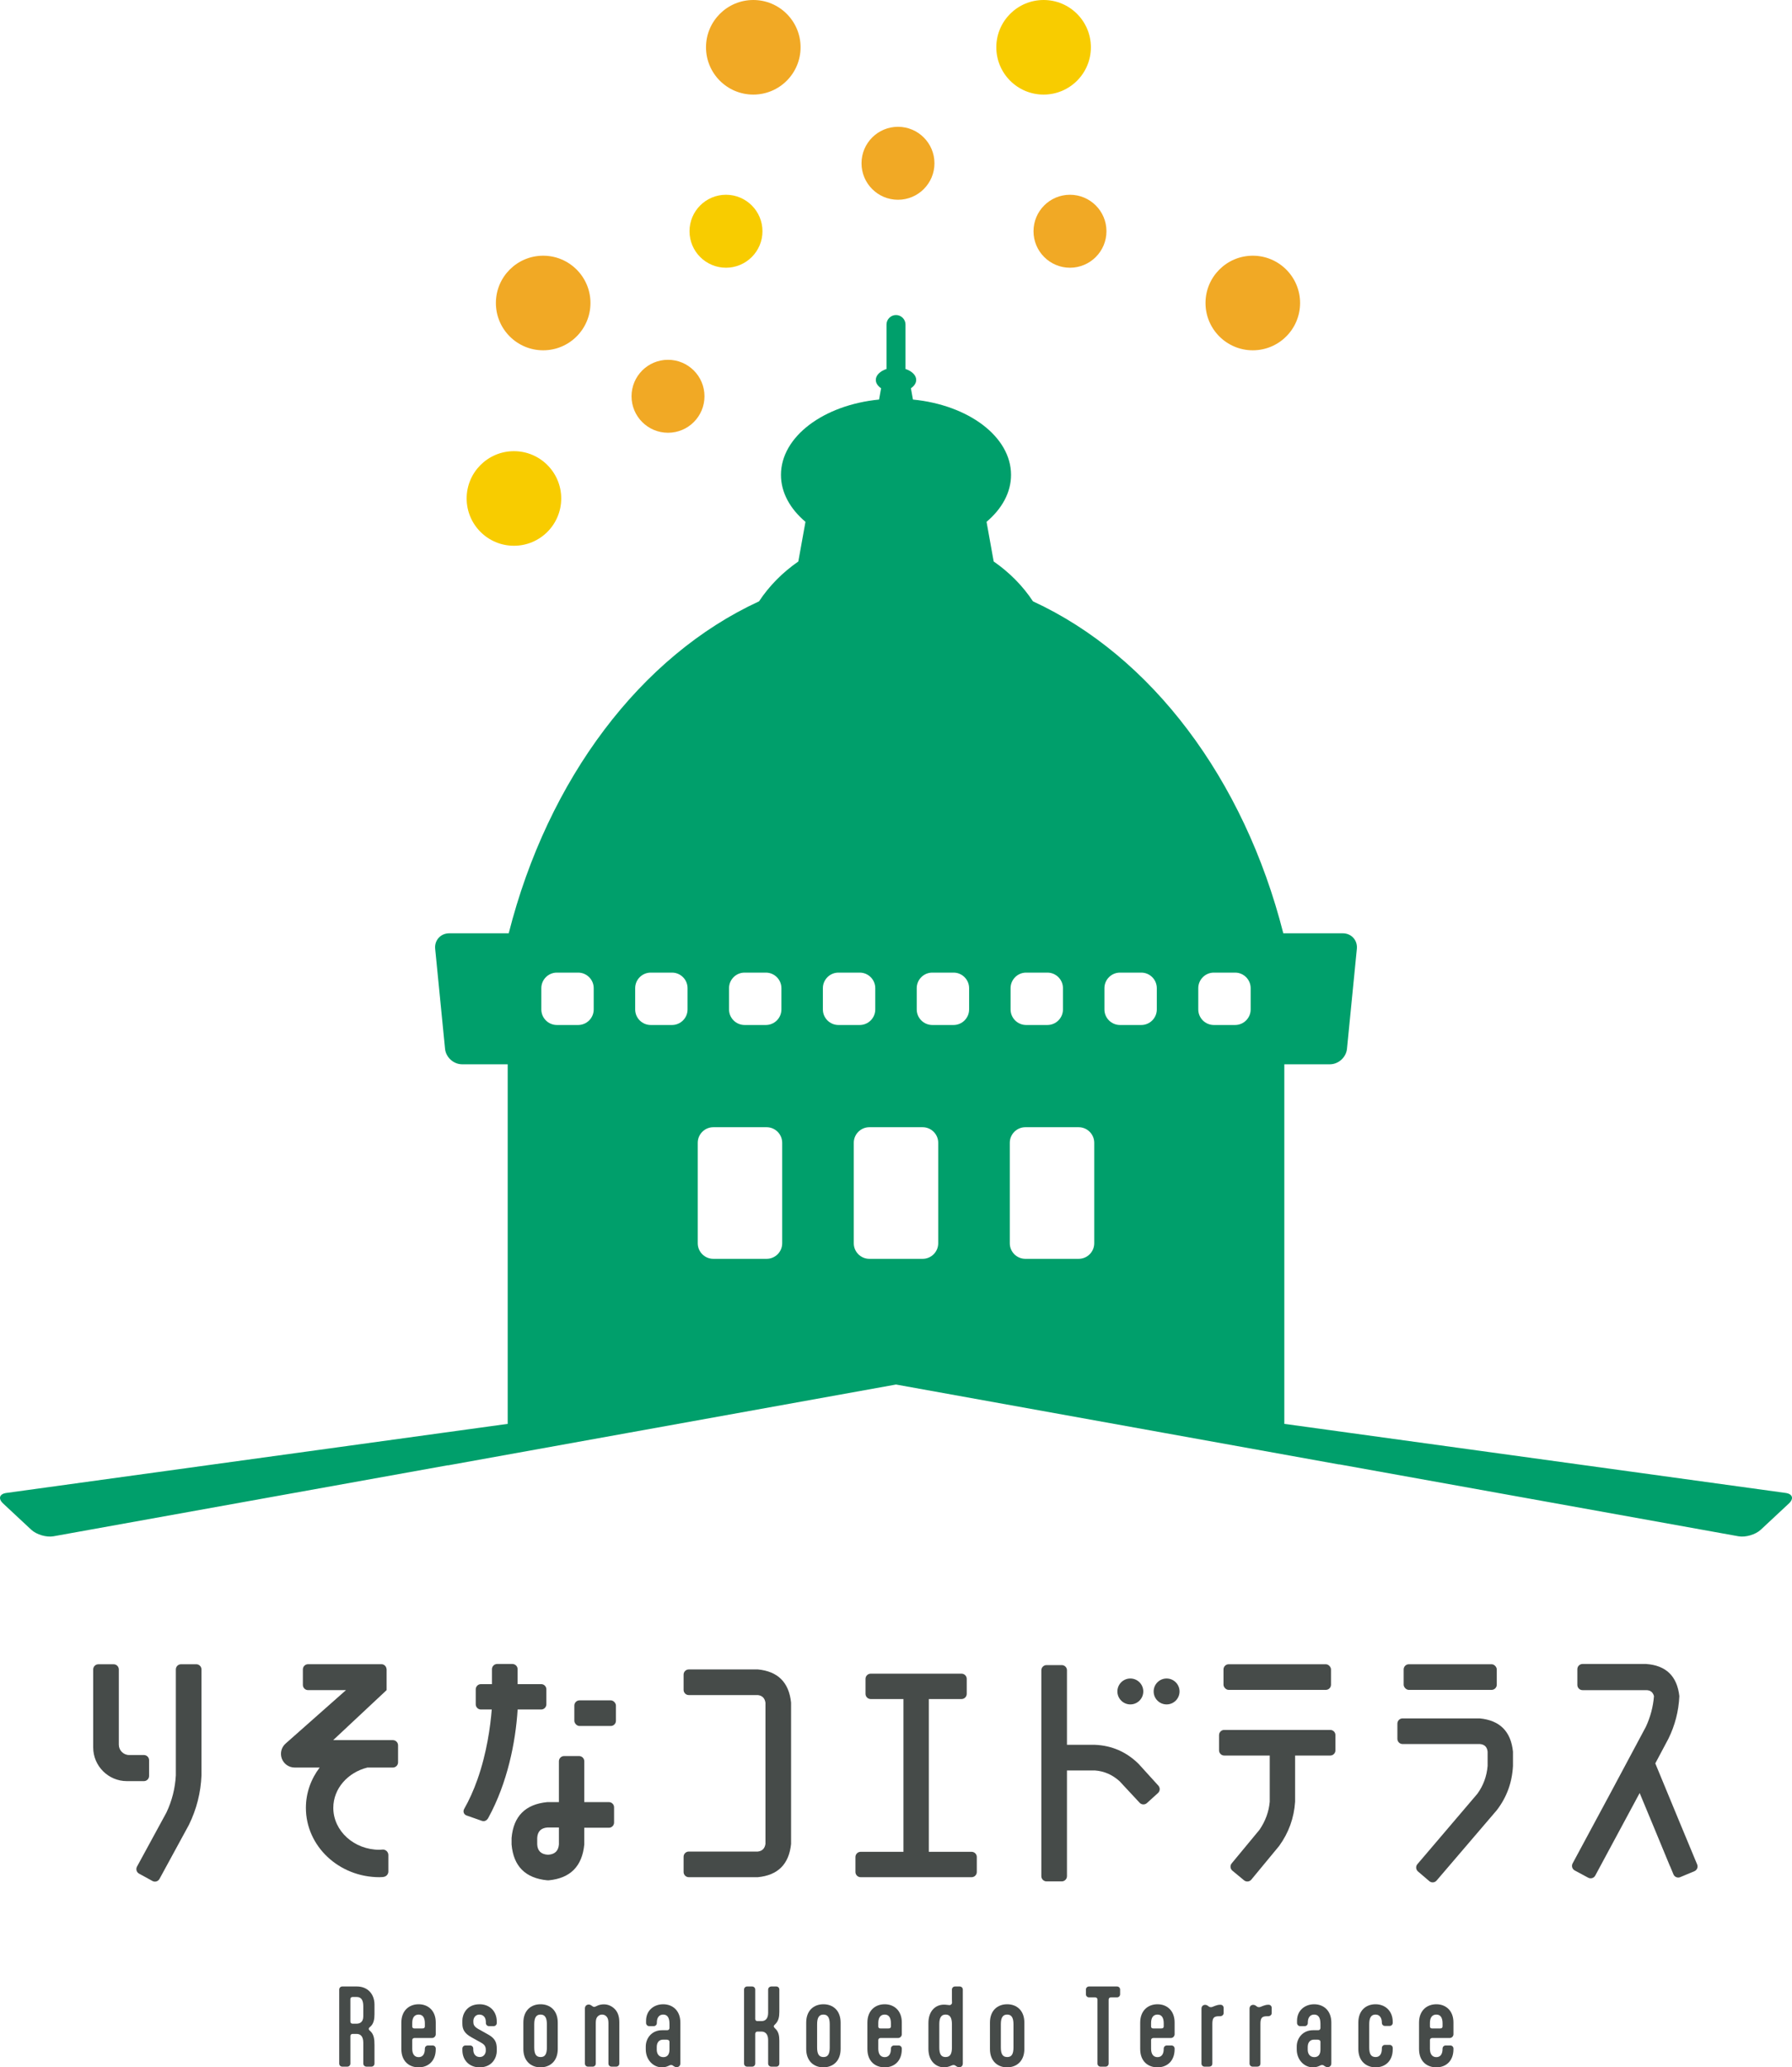 <svg height="343.358" viewBox="0 0 297.694 343.358" width="297.694" xmlns="http://www.w3.org/2000/svg"><g fill="#464b49"><path d="m62.209 342.729c0 .291-.227.517-.517.517h-.806c-.291 0-.534-.226-.534-.517v-3.471c0-1.13-.548-1.453-1.113-1.453h-.679c-.209 0-.354.162-.354.371v4.552c0 .291-.227.517-.517.517h-.823c-.291 0-.517-.226-.517-.517v-12.285c0-.291.227-.517.517-.517h2.421c1.776 0 2.923 1.244 2.923 3.019v1.598c0 .807-.13 1.566-.679 2.05l-.145.129c-.096.081-.129.178-.129.259s.049.162.129.242l.145.129c.597.565.679 1.34.679 2.324v3.051zm-2.971-6.619c.5 0 1.113-.242 1.113-1.211v-1.711c0-1.033-.371-1.517-1.097-1.517h-.663c-.242 0-.387.129-.387.355v3.729c0 .21.145.355.371.355z"/><path d="m68.854 338.484c-.227 0-.372.145-.372.355v1.436c0 .952.436 1.388 1.066 1.388.614 0 1.033-.419 1.033-1.388v-.032c0-.291.225-.517.516-.517h.775c.291 0 .517.226.517.517v.113c0 1.969-1.26 3.002-2.842 3.002-1.55 0-2.874-.968-2.874-3.051v-4.375c0-2.018 1.307-3.051 2.874-3.051s2.842 1.049 2.842 3.019v1.969c0 .307-.259.614-.614.614h-2.922zm-.372-1.938c0 .291.194.355.372.355h1.275c.242 0 .452-.048.452-.371v-.484c0-.953-.356-1.453-1.033-1.453-.597 0-1.066.388-1.066 1.388z"/><path d="m80.699 340.388c0-.517-.258-.84-.774-1.13l-1.599-.888c-1.129-.629-1.516-1.275-1.516-2.276v-.533c0-.888.612-2.68 2.873-2.68 1.582 0 2.842 1.082 2.842 2.874v.242c0 .291-.227.517-.517.517h-.774c-.291 0-.517-.226-.517-.517v-.096c0-.339-.064-.663-.225-.888-.178-.242-.452-.42-.855-.42-.711 0-1.002.63-1.002 1.033v.226c0 .355.114.743.808 1.13l1.647.92c1.129.63 1.436 1.292 1.436 2.357v.42c0 .888-.614 2.679-2.874 2.679-1.582 0-2.84-1.081-2.84-2.873v-.242c0-.291.225-.517.516-.517h.775c.291 0 .516.226.516.517v.096c0 .339.065.662.227.888.178.242.452.42.855.42.71 0 1.001-.63 1.001-1.033v-.226z"/><path d="m86.942 340.307v-4.375c0-2.05 1.293-3.051 2.858-3.051s2.858 1.001 2.858 3.051v4.375c0 2.034-1.293 3.051-2.874 3.051-1.549 0-2.842-1.017-2.842-3.051zm3.907-.258v-3.858c0-1.098-.339-1.599-1.049-1.599s-1.049.5-1.049 1.599v3.858c0 1.13.323 1.599 1.066 1.599.71 0 1.033-.468 1.033-1.599z"/><path d="m101.074 335.981c0-.5-.098-.823-.307-1.049-.194-.226-.452-.339-.743-.339-.307 0-.548.113-.759.339-.209.226-.291.548-.291 1.049v6.748c0 .291-.225.517-.516.517h-.775c-.291 0-.517-.226-.517-.517v-9.153c0-.21.082-.371.194-.484.113-.097.258-.162.436-.162.194 0 .356.081.501.193l.064.048c.113.097.227.146.372.146s.338-.146.645-.259c.274-.097.597-.162.937-.162.614 0 1.227.226 1.727.694.597.548.84 1.324.84 2.276v6.861c0 .291-.227.517-.517.517h-.775c-.291 0-.516-.226-.516-.517v-6.748z"/><path d="m112.394 343.326c-.193 0-.354-.081-.5-.178l-.065-.048c-.113-.097-.209-.129-.371-.129-.274 0-.614.387-1.518.387-1.356 0-2.664-1.178-2.664-3.002v-.452c0-1.404 1.017-2.712 2.696-2.712h.872c.225 0 .371-.162.371-.371v-.678c0-1.065-.354-1.55-1.049-1.55-.581 0-1.048.404-1.048 1.324v.081c0 .291-.227.517-.517.517h-.759c-.291 0-.516-.242-.516-.533v-.355c0-1.759 1.34-2.744 2.84-2.744 1.567 0 2.858 1.033 2.858 3.051v6.764c0 .404-.274.63-.63.63zm-3.292-2.906c0 .759.419 1.243 1.097 1.243.597 0 1.017-.371 1.017-1.243v-1.291c0-.307-.291-.371-.548-.371h-.516c-.679 0-1.049.484-1.049 1.227v.436z"/><path d="m129.465 334.157c0 .791-.13 1.502-.663 2.018l-.129.129c-.096.081-.129.162-.129.242s.033.162.129.258l.129.13c.548.5.663 1.21.663 2.001v3.794c0 .291-.21.517-.501.517h-.823c-.291 0-.534-.226-.534-.517v-3.923c0-.952-.485-1.388-1.081-1.388h-.711c-.209 0-.354.162-.354.371v4.94c0 .291-.227.517-.517.517h-.823c-.291 0-.517-.226-.517-.517v-12.285c0-.291.227-.517.517-.517h.823c.291 0 .517.226.517.517v4.875c0 .226.145.356.371.356h.695c.581 0 1.081-.371 1.081-1.373v-3.858c0-.291.243-.517.534-.517h.823c.291 0 .501.226.501.517v3.713z"/><path d="m133.931 340.307v-4.375c0-2.05 1.293-3.051 2.858-3.051s2.858 1.001 2.858 3.051v4.375c0 2.034-1.293 3.051-2.874 3.051-1.549 0-2.842-1.017-2.842-3.051zm3.908-.258v-3.858c0-1.098-.339-1.599-1.049-1.599s-1.049.5-1.049 1.599v3.858c0 1.13.323 1.599 1.066 1.599.71 0 1.033-.468 1.033-1.599z"/><path d="m146.276 338.484c-.227 0-.372.145-.372.355v1.436c0 .952.436 1.388 1.066 1.388.614 0 1.033-.419 1.033-1.388v-.032c0-.291.225-.517.516-.517h.775c.291 0 .517.226.517.517v.113c0 1.969-1.26 3.002-2.842 3.002-1.55 0-2.874-.968-2.874-3.051v-4.375c0-2.018 1.307-3.051 2.874-3.051s2.842 1.049 2.842 3.019v1.969c0 .307-.259.614-.614.614h-2.922zm-.372-1.938c0 .291.194.355.372.355h1.275c.242 0 .452-.048.452-.371v-.484c0-.953-.356-1.453-1.033-1.453-.597 0-1.066.388-1.066 1.388z"/><path d="m156.83 343.358c-1.244 0-2.598-.936-2.598-3.067v-4.294c0-1.953 1.129-3.051 2.582-3.051.419 0 .71.08.937.08.193 0 .403-.177.403-.403 0-.259-.016-.371-.016-.581v-1.599c0-.291.227-.517.517-.517h.774c.291 0 .517.226.517.517v12.252c0 .468-.291.646-.63.646-.193 0-.354-.097-.5-.194l-.065-.048c-.113-.097-.225-.129-.356-.129-.16 0-.354.113-.661.226-.227.081-.548.161-.904.161zm1.307-3.309v-3.858c0-1.098-.339-1.599-1.049-1.599s-1.049.5-1.049 1.599v3.858c0 1.13.323 1.599 1.033 1.599.743 0 1.066-.468 1.066-1.599z"/><path d="m164.454 340.307v-4.375c0-2.05 1.293-3.051 2.858-3.051s2.858 1.001 2.858 3.051v4.375c0 2.034-1.293 3.051-2.874 3.051-1.549 0-2.842-1.017-2.842-3.051zm3.908-.258v-3.858c0-1.098-.339-1.599-1.049-1.599s-1.049.5-1.049 1.599v3.858c0 1.13.323 1.599 1.066 1.599.71 0 1.033-.468 1.033-1.599z"/><path d="m185.561 329.927c.291 0 .516.226.516.517v.775c0 .291-.225.517-.516.517h-1.017c-.227 0-.372.162-.372.371v10.622c0 .291-.225.517-.532.517h-.808c-.291 0-.516-.226-.516-.517v-10.622c0-.21-.162-.371-.372-.371h-1.033c-.291 0-.516-.226-.516-.517v-.775c0-.291.225-.517.516-.517z"/><path d="m191.596 338.484c-.227 0-.372.145-.372.355v1.436c0 .952.436 1.388 1.066 1.388.614 0 1.033-.419 1.033-1.388v-.032c0-.291.225-.517.516-.517h.775c.291 0 .517.226.517.517v.113c0 1.969-1.26 3.002-2.842 3.002-1.55 0-2.874-.968-2.874-3.051v-4.375c0-2.018 1.307-3.051 2.874-3.051s2.842 1.049 2.842 3.019v1.969c0 .307-.259.614-.614.614h-2.922zm-.372-1.938c0 .291.194.355.372.355h1.275c.242 0 .452-.048.452-.371v-.484c0-.953-.356-1.453-1.033-1.453-.597 0-1.066.388-1.066 1.388z"/><path d="m203.272 334.351c0 .322-.291.517-.581.517h-.162c-.855 0-1.129.242-1.129 1.275v6.586c0 .242-.113.517-.597.517h-.694c-.291 0-.517-.226-.517-.517v-9.12c0-.388.259-.63.614-.63.21 0 .372.097.517.21l.064.049c.098.081.243.129.356.129.209 0 .323-.081.759-.242.274-.097.5-.162.855-.162.291 0 .516.226.516.517v.872z"/><path d="m211.259 334.351c0 .322-.291.517-.581.517h-.162c-.855 0-1.129.242-1.129 1.275v6.586c0 .242-.113.517-.597.517h-.694c-.291 0-.517-.226-.517-.517v-9.12c0-.388.259-.63.614-.63.21 0 .372.097.517.21l.064.049c.098.081.243.129.356.129.209 0 .323-.081.759-.242.274-.097.5-.162.855-.162.291 0 .516.226.516.517v.872z"/><path d="m220.536 343.326c-.193 0-.354-.081-.5-.178l-.065-.048c-.113-.097-.209-.129-.371-.129-.274 0-.614.387-1.518.387-1.356 0-2.664-1.178-2.664-3.002v-.452c0-1.404 1.017-2.712 2.696-2.712h.872c.225 0 .371-.162.371-.371v-.678c0-1.065-.354-1.55-1.048-1.55-.583 0-1.049.404-1.049 1.324v.081c0 .291-.227.517-.517.517h-.759c-.291 0-.516-.242-.516-.533v-.355c0-1.759 1.34-2.744 2.842-2.744 1.565 0 2.856 1.033 2.856 3.051v6.764c0 .404-.274.63-.63.63zm-3.292-2.906c0 .759.419 1.243 1.097 1.243.597 0 1.017-.371 1.017-1.243v-1.291c0-.307-.291-.371-.548-.371h-.516c-.679 0-1.049.484-1.049 1.227v.436z"/><path d="m227.46 336.191v3.858c0 1.13.323 1.599 1.066 1.599.614 0 1.033-.42 1.033-1.389v-.113c0-.291.225-.517.516-.517h.775c.291 0 .517.226.517.517v.21c0 1.969-1.26 3.002-2.842 3.002-1.55 0-2.874-1.017-2.874-3.051v-4.375c0-2.05 1.293-3.051 2.858-3.051 1.582 0 2.858 1.082 2.858 2.939v.145c0 .291-.227.517-.517.517h-.775c-.291 0-.516-.226-.516-.517v-.049c0-.71-.323-1.324-1.049-1.324-.71 0-1.049.5-1.049 1.599z"/><path d="m237.917 338.484c-.227 0-.372.145-.372.355v1.436c0 .952.436 1.388 1.066 1.388.614 0 1.033-.419 1.033-1.388v-.032c0-.291.225-.517.516-.517h.775c.291 0 .517.226.517.517v.113c0 1.969-1.26 3.002-2.842 3.002-1.55 0-2.874-.968-2.874-3.051v-4.375c0-2.018 1.307-3.051 2.874-3.051s2.842 1.049 2.842 3.019v1.969c0 .307-.259.614-.614.614h-2.922zm-.372-1.938c0 .291.194.355.372.355h1.275c.242 0 .452-.048.452-.371v-.484c0-.953-.356-1.453-1.033-1.453-.597 0-1.066.388-1.066 1.388z"/><path d="m32.608 276.41h-2.536c-.473 0-.861.387-.861.86v17.604c-.117 2.145-.637 4.201-1.565 6.169l-3.431 6.302-1.457 2.676c-.226.416-.072.941.344 1.168l2.225 1.217c.415.227.94.073 1.167-.343l2.408-4.421 2.481-4.556c1.275-2.607 1.97-5.344 2.086-8.212v-17.604c0-.473-.387-.86-.86-.86z"/><path d="m23.906 291.487s-2.446 0-2.446 0c-.946 0-1.721-.774-1.721-1.721v-12.493c0-.473-.387-.861-.861-.861h-2.537c-.473 0-.86.387-.86.861v12.955c0 3.076 2.517 5.593 5.593 5.593h2.832c.473 0 .861-.387.861-.861v-2.613c0-.473-.387-.86-.861-.86z"/><path d="m65.264 289.011h-9.914l8.877-8.307v-3.494s-.008-.008-.013-.012c-.035-.442-.397-.796-.847-.796h-12.192c-.473 0-.86.387-.86.861v2.582c0 .473.387.86.86.86h6.305l-9.966 8.818c-.747.609-1.03 1.622-.707 2.529.322.907 1.181 1.513 2.145 1.513h4.154c-1.435 1.887-2.289 4.194-2.289 6.693 0 6.362 5.475 11.519 12.228 11.519.207 0 .41-.019.614-.029.003-.004.006-.009.009-.013.47-.036.847-.422.847-.901v-2.737c0-.503-.412-.915-.914-.915-.03 0-.056.014-.085.017-.003-.004-.006-.006-.009-.01-.15.013-.309.034-.462.034-4.232 0-7.674-3.125-7.674-6.965 0-3.206 2.412-5.886 5.667-6.693h4.228c.473 0 .861-.387.861-.861v-2.832c0-.473-.387-.86-.861-.86z"/><path d="m125.9 277.271h-11.478c-.473 0-.861.387-.861.861v2.536c0 .473.387.86.861.86h11.478c.723.087 1.144.507 1.26 1.26v23.47c-.116.753-.537 1.172-1.26 1.26h-11.048s-.43.001-.43.001c-.473 0-.861.387-.861.86v2.536c0 .473.387.86.861.86h11.478c3.331-.32 5.17-2.158 5.517-5.519v-23.47c-.347-3.359-2.186-5.198-5.517-5.517z"/><path d="m161.41 307.562h-7.113v-25.374h5.44c.473 0 .86-.387.86-.86v-2.493c0-.473-.387-.86-.86-.86h-15.094c-.473 0-.861.387-.861.86v2.493c0 .473.387.86.861.86h5.44v25.374h-7.113c-.473 0-.861.387-.861.86v2.493c0 .473.387.86.861.86h18.439c.473 0 .861-.387.861-.86v-2.493c0-.473-.387-.86-.861-.86z"/><circle cx="187.777" cy="280.928" r="2.151"/><circle cx="193.8" cy="280.928" r="2.151"/><path d="m281.939 309.661-3.136-7.545-3.819-9.24 2.172-4.084c1.101-2.229 1.709-4.591 1.825-7.081-.376-3.329-2.215-5.111-5.517-5.345h-10.566c-.473 0-.861.387-.861.86v2.624c0 .473.387.86.861.86h10.566c.695 0 1.129.334 1.303 1.001-.145 1.767-.593 3.461-1.346 5.083l-5.964 11.16-6.209 11.537c-.224.417-.067.941.35 1.165l2.243 1.207c.417.224.941.067 1.166-.35l7.38-13.715 2.469 5.941 2.564 6.202s.006-.008.009-.013l.572 1.377c.183.437.689.645 1.126.462l2.351-.982c.437-.183.645-.689.462-1.126z"/><rect height="4.257" rx=".861" width="15.466" x="233.183" y="276.41"/><path d="m245.825 285.403h-3.61s-7.906 0-7.906 0h-1.309c-.473 0-.86.387-.861.861v2.536c0 .473.387.861.86.86h1.309s7.906 0 7.906 0h3.61c.783.059 1.217.479 1.303 1.26v2.389c-.145 1.711-.71 3.245-1.694 4.605l-9.027 10.595-.942 1.101c-.308.36-.265.906.094 1.213l1.879 1.608c.36.308.906.265 1.213-.094l.971-1.134 3.106-3.63 5.921-6.92c1.651-2.143 2.548-4.591 2.693-7.343v-2.389c-.347-3.359-2.186-5.198-5.517-5.517z"/><rect height="4.257" rx=".861" width="17.857" x="203.253" y="276.41"/><path d="m220.988 287.315h-17.614c-.473 0-.861.387-.861.86v2.536c0 .473.387.86.861.86h7.56v.512 7.161c-.145 1.651-.71 3.2-1.694 4.648l-4.088 4.939s-.001 0-.002.001l-.537.65c-.302.365-.25.91.115 1.211l1.937 1.601c.365.301.91.25 1.211-.115l.174-.21.363-.439 4.085-4.944c1.592-2.201 2.475-4.648 2.65-7.342v-7.673h5.839c.473 0 .86-.387.86-.86v-2.536c0-.473-.387-.86-.86-.86z"/><path d="m192.434 296.575-.064-.071-3.216-3.541c-2.028-1.998-4.447-3.055-7.256-3.172h-4.65v-12.379c0-.473-.387-.861-.861-.861h-2.536c-.473 0-.86.387-.86.861v34.198c0 .473.387.86.86.86h2.536c.473 0 .861-.387.861-.86v-17.561h4.65c1.534.116 2.895.71 4.084 1.782l3.324 3.569.007.008c.318.351.865.377 1.216.059l1.846-1.676c.35-.318.377-.865.059-1.215z"/><rect height="4.257" rx=".861" width="6.909" x="95.412" y="282.406"/><path d="m101.153 299.305h-4.09v-6.785c0-.473-.387-.86-.861-.86h-2.493c-.473 0-.861.387-.861.86v6.785h-1.912c-3.649.348-5.634 2.333-5.951 5.953v1.087c.317 3.62 2.302 5.604 5.951 5.951h.218c3.59-.347 5.56-2.332 5.908-5.951v-2.781h4.09c.473 0 .86-.387.86-.86v-2.538c0-.473-.387-.86-.86-.86zm-8.304 7.04c-.087 1.042-.652 1.607-1.694 1.694h-.218c-1.072-.087-1.636-.652-1.694-1.694v-1.087c.058-1.072.623-1.651 1.694-1.737h1.912z"/><path d="m89.903 279.711h-3.918v-2.485c0-.473-.387-.86-.861-.86h-2.538c-.473 0-.86.387-.86.86v2.485h-1.833c-.473 0-.861.387-.861.86v2.493c0 .473.387.86.861.86h1.799c-.23 2.843-.825 7.224-2.375 11.614-.642 1.818-1.387 3.462-2.227 4.94-.214.422-.024.895.423 1.05l2.546.894c.447.156.848-.082 1.08-.535 3.152-5.771 4.518-12.525 4.852-17.963h3.912c.473 0 .861-.387.861-.86v-2.493c0-.473-.387-.86-.861-.86z"/></g><path d="m296.62 247.956-83.264-11.471v-59.72h7.574c1.42 0 2.696-1.156 2.835-2.569l1.641-16.617c.139-1.413-.908-2.569-2.328-2.569h-9.891c-6.513-25.66-21.953-46.083-41.585-55.135-1.686-2.557-3.903-4.802-6.527-6.619l-1.186-6.587c2.541-2.151 4.069-4.852 4.069-7.795 0-6.36-7.08-11.61-16.297-12.514l-.337-1.873c.54-.368.878-.851.878-1.386 0-.79-.724-1.468-1.777-1.817v-7.382c0-.868-.71-1.578-1.578-1.578s-1.578.71-1.578 1.578v7.382c-1.053.349-1.777 1.027-1.777 1.817 0 .535.338 1.018.878 1.386l-.337 1.873c-9.217.904-16.297 6.154-16.297 12.514 0 2.943 1.528 5.645 4.07 7.795l-1.186 6.587c-2.624 1.817-4.841 4.061-6.527 6.619-19.631 9.052-35.071 29.475-41.584 55.135h-9.89c-1.42 0-2.467 1.156-2.328 2.569l1.641 16.617c.139 1.413 1.415 2.569 2.835 2.569h7.573v59.72l-83.266 11.471c-1.173.156-1.425.943-.559 1.75l4.68 4.365c.865.807 2.526 1.296 3.69 1.085l65.514-11.799c0 .008 0 .016-.001.024l29.899-5.394 44.551-8.037 44.551 8.037 29.068 5.244c0-.008 0-.016 0-.023l66.343 11.948c1.164.21 2.825-.278 3.69-1.085l4.68-4.365c.865-.807.613-1.595-.559-1.75zm-197.991-80.299c0 1.42-1.162 2.582-2.582 2.582h-3.539c-1.42 0-2.581-1.162-2.581-2.582v-3.539c0-1.42 1.162-2.581 2.581-2.581h3.539c1.42 0 2.582 1.162 2.582 2.581zm22.48-3.539c0-1.42 1.162-2.581 2.582-2.581h3.539c1.42 0 2.582 1.162 2.582 2.581v3.539c0 1.42-1.162 2.582-2.582 2.582h-3.539c-1.42 0-2.582-1.162-2.582-2.582zm-6.889 3.539c0 1.42-1.162 2.582-2.582 2.582h-3.539c-1.42 0-2.582-1.162-2.582-2.582v-3.539c0-1.42 1.162-2.581 2.582-2.581h3.539c1.42 0 2.582 1.162 2.582 2.581zm15.721 38.836c0 1.42-1.162 2.582-2.582 2.582h-8.865c-1.42 0-2.582-1.162-2.582-2.582v-16.694c0-1.42 1.162-2.582 2.582-2.582h8.865c1.42 0 2.582 1.162 2.582 2.582zm6.759-38.836v-3.539c0-1.42 1.162-2.581 2.582-2.581h3.539c1.42 0 2.582 1.162 2.582 2.581v3.539c0 1.42-1.162 2.582-2.582 2.582h-3.539c-1.42 0-2.582-1.162-2.582-2.582zm19.16 38.836c0 1.42-1.162 2.582-2.581 2.582h-8.865c-1.42 0-2.581-1.162-2.581-2.582v-16.694c0-1.42 1.162-2.582 2.581-2.582h8.865c1.42 0 2.581 1.162 2.581 2.582zm5.133-38.836c0 1.42-1.162 2.582-2.581 2.582h-3.539c-1.42 0-2.582-1.162-2.582-2.582v-3.539c0-1.42 1.162-2.581 2.582-2.581h3.539c1.42 0 2.581 1.162 2.581 2.581zm6.889-3.539c0-1.42 1.162-2.581 2.581-2.581h3.539c1.42 0 2.582 1.162 2.582 2.581v3.539c0 1.42-1.162 2.582-2.582 2.582h-3.539c-1.42 0-2.581-1.162-2.581-2.582zm13.897 42.375c0 1.42-1.162 2.582-2.582 2.582h-8.865c-1.42 0-2.582-1.162-2.582-2.582v-16.694c0-1.42 1.162-2.582 2.582-2.582h8.865c1.42 0 2.582 1.162 2.582 2.582zm10.395-38.836c0 1.42-1.162 2.582-2.582 2.582h-3.539c-1.42 0-2.582-1.162-2.582-2.582v-3.539c0-1.42 1.162-2.581 2.582-2.581h3.539c1.42 0 2.582 1.162 2.582 2.581zm15.591 0c0 1.42-1.162 2.582-2.581 2.582h-3.539c-1.42 0-2.582-1.162-2.582-2.582v-3.539c0-1.42 1.162-2.581 2.582-2.581h3.539c1.42 0 2.581 1.162 2.581 2.581z" fill="#009f6b"/><circle cx="173.367" cy="7.855" fill="#f8cc00" r="7.855"/><circle cx="85.377" cy="82.788" fill="#f8cc00" r="7.855"/><circle cx="120.604" cy="38.406" fill="#f8cc00" r="6.059"/><circle cx="110.972" cy="65.816" fill="#f1a925" r="6.059"/><circle cx="125.14" cy="7.855" fill="#f1a925" r="7.855"/><circle cx="90.235" cy="50.325" fill="#f1a925" r="7.855"/><circle cx="177.75" cy="38.406" fill="#f1a925" r="6.059"/><circle cx="208.119" cy="50.325" fill="#f1a925" r="7.855"/><circle cx="149.177" cy="27.119" fill="#f1a925" r="6.059"/></svg>